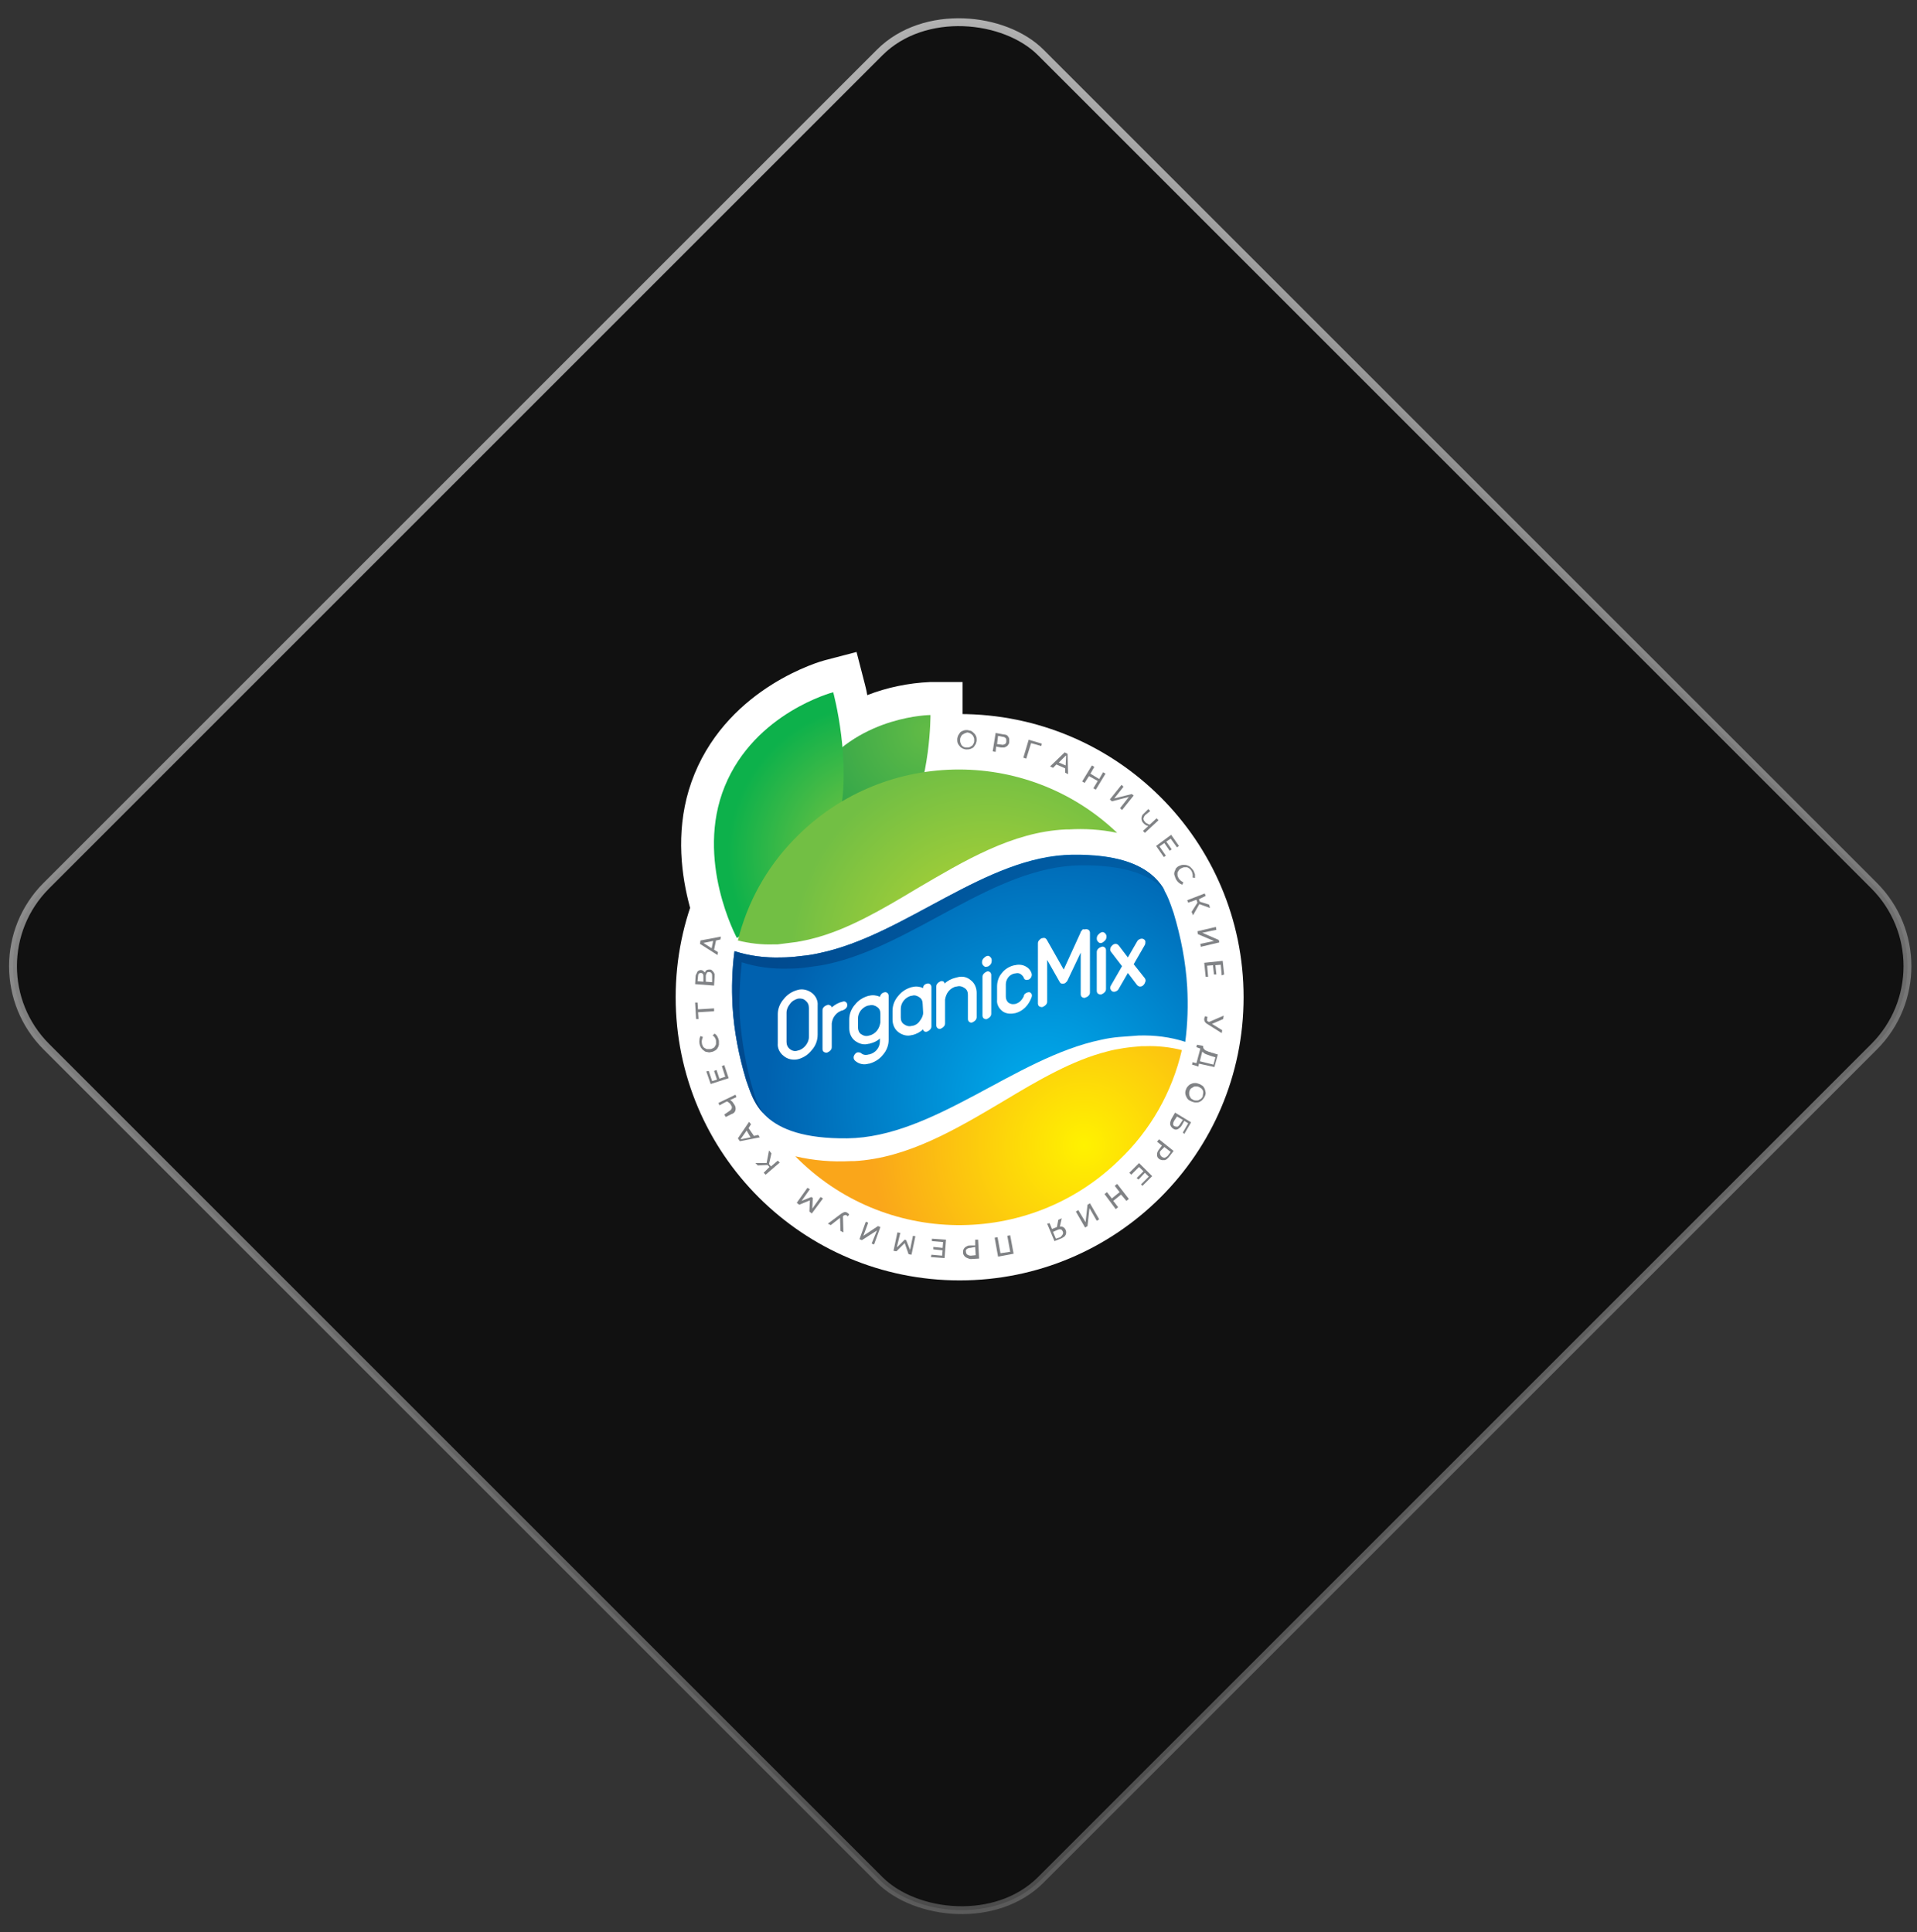 <?xml version="1.0" encoding="UTF-8"?> <svg xmlns="http://www.w3.org/2000/svg" width="244" height="246" viewBox="0 0 244 246" fill="none"><rect x="0" y="0" width="244" height="246" fill="#333333" stroke="none"/> <g clip-path="url(#clip0_423_3410)"> <rect x="248.793" y="123" width="179" height="179" rx="14.5" transform="rotate(135 248.793 123)" fill="#111111" stroke="url(#paint0_linear_423_3410)"></rect> <path d="M110.076 87.074C110.076 87.136 110.261 87.691 110.385 88.494C112.923 87.506 115.646 86.951 118.369 86.827H122.516V91.025C122.516 91.395 122.516 100.284 119.05 106.889C115.46 113.617 104.815 117.753 102.711 118.494L100.978 119.111C99.43 120.469 97.821 121.704 96.088 122.877L92.251 125.531L90.023 121.457C89.837 120.901 83.834 109.605 88.414 98.494C92.994 87.383 104.506 84.173 105.001 84.049L109.024 83L110.076 87.074Z" fill="white"></path> <path d="M122.145 163C142.107 163 158.289 146.86 158.289 126.951C158.289 107.041 142.107 90.901 122.145 90.901C102.182 90.901 86 107.041 86 126.951C86 146.86 102.182 163 122.145 163Z" fill="white"></path> <path d="M101.349 114.543C101.349 114.543 98.997 105.037 104.32 98.062C109.643 91.086 118.431 91.025 118.431 91.025C118.431 91.025 118.493 99.111 115.46 104.852C112.428 110.593 101.349 114.543 101.349 114.543Z" fill="url(#paint1_radial_423_3410)"></path> <path d="M93.799 119.42C93.799 119.42 88.414 109.481 92.251 100.099C96.089 90.716 106.053 88.123 106.053 88.123C106.053 88.123 108.529 97.198 106.734 104.481C104.939 111.765 93.799 119.42 93.799 119.42Z" fill="url(#paint2_radial_423_3410)"></path> <path d="M150.429 133.679C148.943 133.309 147.334 133.123 145.787 133.185H145.292C144.549 133.247 143.806 133.309 143.002 133.432C142.197 133.556 141.578 133.679 140.897 133.864C136.503 134.975 132.171 137.506 127.653 140.222C121.711 143.741 115.522 147.444 108.714 147.815H108.281C105.929 147.938 103.577 147.753 101.225 147.198C112.489 158.679 130.933 158.926 142.445 147.691C146.406 143.926 149.191 139.049 150.429 133.679Z" fill="url(#paint3_radial_423_3410)"></path> <path d="M93.922 119.728C95.408 120.099 96.955 120.284 98.564 120.222H98.998L101.411 119.914C102.092 119.79 102.773 119.667 103.454 119.481C107.848 118.37 112.18 115.84 116.698 113.123C122.702 109.605 128.829 105.901 135.637 105.593H136.009C138.051 105.469 140.155 105.593 142.198 106.025C130.562 94.914 112.057 95.346 100.978 106.951C97.574 110.469 95.098 114.914 93.922 119.728Z" fill="url(#paint4_radial_423_3410)"></path> <path d="M144.92 131.827C146.963 131.765 148.943 132.012 150.862 132.63C151.171 130.284 151.233 127.938 151.109 125.654C150.924 122.444 150.305 119.296 149.376 116.21C148.448 113.679 147.52 108.679 136.503 108.802C125.486 108.926 115.212 119.049 104.319 121.333C103.515 121.519 102.71 121.642 101.968 121.704C101.039 121.827 100.235 121.889 99.43 121.889C97.388 121.951 95.407 121.704 93.489 121.086C93.179 123.432 93.117 125.778 93.241 128.062C93.427 131.272 94.046 134.42 94.974 137.506C95.902 140.037 96.831 145.037 107.847 144.914C118.864 144.79 129.2 134.667 140.093 132.383C140.897 132.198 141.702 132.074 142.445 132.012L144.92 131.827Z" fill="url(#paint5_radial_423_3410)"></path> <path d="M95.902 138.926C94.974 135.839 94.417 132.691 94.169 129.481C94.046 127.136 94.169 124.79 94.417 122.506C96.335 123.123 98.378 123.37 100.358 123.309C101.225 123.309 102.091 123.247 102.896 123.123C103.639 123 104.443 122.938 105.248 122.753C116.265 120.407 126.477 110.284 137.555 110.16C143.621 110.099 146.653 111.58 148.262 113.37C146.963 111.086 144.116 108.741 136.565 108.864C125.486 108.926 115.212 119.049 104.319 121.333C103.515 121.519 102.71 121.642 101.968 121.704C101.039 121.827 100.235 121.889 99.43 121.889C97.388 121.951 95.407 121.704 93.489 121.086C93.179 123.432 93.117 125.778 93.241 128.062C93.427 131.272 94.046 134.42 94.974 137.506C95.407 138.617 95.778 140.284 97.14 141.704C96.583 140.839 96.15 139.914 95.902 138.926Z" fill="url(#paint6_radial_423_3410)"></path> <path d="M99.74 134.42C99.245 134.049 98.935 133.432 98.997 132.815V129.111C98.997 128.37 99.307 127.691 99.74 127.197C100.173 126.642 100.792 126.21 101.535 126.025C102.154 125.839 102.834 126.025 103.329 126.395C103.825 126.765 104.134 127.383 104.072 128V131.704C104.072 132.444 103.825 133.123 103.329 133.679C102.896 134.235 102.277 134.667 101.535 134.852C100.916 134.975 100.235 134.852 99.74 134.42ZM100.544 127.815C100.297 128.123 100.111 128.494 100.111 128.926V132.63C100.111 133 100.235 133.309 100.544 133.556C100.854 133.802 101.225 133.864 101.535 133.741C101.906 133.679 102.277 133.432 102.525 133.123C102.772 132.815 102.958 132.444 102.958 132.012V128.309C102.958 127.938 102.834 127.63 102.525 127.383C102.277 127.136 101.906 127.074 101.535 127.136C101.163 127.259 100.792 127.444 100.544 127.815Z" fill="white"></path> <path d="M107.29 127.506C107.414 127.444 107.6 127.506 107.662 127.568C107.785 127.63 107.847 127.815 107.847 127.938C107.847 128.123 107.785 128.247 107.662 128.37C107.538 128.494 107.414 128.556 107.29 128.617C106.919 128.679 106.548 128.926 106.3 129.235C106.053 129.543 105.929 129.852 105.867 130.284V133.309C105.867 133.494 105.805 133.617 105.681 133.741C105.557 133.864 105.434 133.926 105.31 133.988C105.186 134.049 105 133.988 104.877 133.926C104.753 133.864 104.691 133.679 104.691 133.556V128.617C104.691 128.432 104.753 128.309 104.877 128.185C105 128.062 105.124 128 105.31 127.938C105.434 127.877 105.557 127.938 105.681 128C105.805 128.062 105.867 128.185 105.867 128.247C106.3 127.877 106.733 127.63 107.29 127.506Z" fill="white"></path> <path d="M113.108 132.383C113.108 133.062 112.861 133.741 112.366 134.296C111.932 134.852 111.314 135.222 110.633 135.407H110.571C109.952 135.593 109.333 135.469 108.838 135.037C108.714 134.914 108.652 134.79 108.652 134.605C108.652 134.42 108.776 134.235 108.9 134.111C109.085 133.926 109.333 133.926 109.581 134.049C109.828 134.296 110.2 134.358 110.571 134.235H110.633C111.437 134.049 111.994 133.37 111.994 132.568V132.198C111.623 132.568 111.128 132.753 110.633 132.877H110.571C109.952 133.062 109.333 132.877 108.838 132.506C108.343 132.136 108.095 131.519 108.095 130.901V129.79C108.095 129.111 108.343 128.432 108.838 127.877C109.271 127.321 109.89 126.951 110.571 126.765H110.633C111.066 126.642 111.561 126.704 111.994 126.889C112.056 126.642 112.242 126.395 112.551 126.333C112.675 126.272 112.861 126.333 112.923 126.395C113.047 126.457 113.108 126.642 113.108 126.765V132.383ZM110.633 131.827C111.004 131.765 111.375 131.519 111.623 131.21C111.871 130.901 111.994 130.531 112.056 130.16V129.049C112.056 128.679 111.932 128.37 111.623 128.185C111.375 128 111.004 127.877 110.633 128H110.571C110.2 128.062 109.828 128.309 109.581 128.617C109.333 128.926 109.209 129.296 109.209 129.667V130.778C109.209 131.148 109.333 131.457 109.581 131.642C109.952 131.889 110.261 131.951 110.633 131.827Z" fill="white"></path> <path d="M117.997 125.222C118.121 125.16 118.307 125.222 118.369 125.284C118.492 125.346 118.554 125.531 118.554 125.654V130.654C118.554 130.839 118.492 130.963 118.369 131.086C118.245 131.21 118.121 131.272 117.997 131.333C117.812 131.395 117.564 131.333 117.502 131.086V131.025C117.131 131.395 116.636 131.642 116.141 131.765H116.079C115.46 131.951 114.841 131.765 114.346 131.395C113.851 131.025 113.603 130.407 113.603 129.79V128.679C113.603 128 113.851 127.321 114.346 126.765C114.779 126.21 115.398 125.839 116.079 125.654H116.141C116.574 125.531 117.069 125.593 117.502 125.778C117.502 125.469 117.688 125.284 117.997 125.222ZM117.44 127.815C117.44 127.444 117.317 127.136 117.007 126.951C116.759 126.765 116.388 126.642 116.079 126.765H116.017C115.645 126.827 115.274 127.074 115.027 127.383C114.779 127.691 114.655 128.062 114.655 128.432V129.543C114.655 129.914 114.779 130.222 115.088 130.407C115.336 130.593 115.707 130.716 116.079 130.593H116.141C116.512 130.531 116.883 130.284 117.069 129.975C117.317 129.667 117.502 129.296 117.502 128.926L117.44 127.815Z" fill="white"></path> <path d="M121.835 124.42C122.454 124.235 123.073 124.358 123.568 124.79C124.063 125.16 124.311 125.778 124.311 126.395V129.481C124.311 129.667 124.249 129.79 124.125 129.914C124.001 130.037 123.878 130.099 123.754 130.161C123.63 130.222 123.444 130.161 123.382 130.099C123.259 130.037 123.197 129.852 123.197 129.728V126.642C123.197 126.272 123.073 125.963 122.764 125.778C122.516 125.593 122.145 125.469 121.773 125.593H121.711C121.34 125.654 120.969 125.901 120.721 126.21C120.474 126.519 120.35 126.889 120.288 127.259V130.284C120.288 130.469 120.226 130.593 120.102 130.716C119.978 130.84 119.855 130.901 119.731 130.963C119.607 131.025 119.421 130.963 119.36 130.901C119.236 130.84 119.174 130.654 119.174 130.531V125.593C119.174 125.407 119.236 125.284 119.36 125.161C119.483 125.037 119.607 124.975 119.731 124.914C119.917 124.852 120.164 124.914 120.226 125.161V125.222C120.597 124.852 121.092 124.605 121.588 124.481L121.835 124.42Z" fill="white"></path> <path d="M126.043 122.815C125.92 122.938 125.796 123.062 125.61 123.062C125.424 123.123 125.301 123.062 125.177 122.938C125.053 122.815 124.991 122.691 124.991 122.506C124.991 122.321 125.053 122.136 125.177 122.012C125.301 121.889 125.424 121.765 125.61 121.704C125.796 121.642 125.92 121.704 126.043 121.827C126.167 121.951 126.229 122.074 126.229 122.259C126.229 122.506 126.167 122.691 126.043 122.815ZM125.239 129.667C125.115 129.605 125.053 129.42 125.053 129.296V124.358C125.053 124.173 125.115 124.049 125.239 123.926C125.363 123.802 125.486 123.741 125.61 123.679C125.734 123.617 125.92 123.679 125.981 123.741C126.105 123.802 126.167 123.988 126.167 124.111V129.049C126.167 129.235 126.105 129.358 125.981 129.481C125.858 129.605 125.734 129.667 125.61 129.728C125.486 129.79 125.363 129.728 125.239 129.667Z" fill="white"></path> <path d="M130.809 126.333C130.995 126.272 131.181 126.333 131.243 126.457C131.366 126.58 131.366 126.765 131.305 126.951C131.119 127.444 130.871 127.877 130.5 128.247C130.129 128.617 129.695 128.864 129.2 128.988H129.138C128.581 129.111 127.962 129.049 127.529 128.679C127.096 128.309 126.848 127.815 126.91 127.259V125.593C126.91 124.975 127.096 124.358 127.529 123.864C127.901 123.37 128.519 123 129.138 122.877H129.2C129.634 122.753 130.129 122.815 130.5 123C130.871 123.185 131.181 123.494 131.305 123.926C131.366 124.111 131.305 124.296 131.243 124.42C131.119 124.605 130.995 124.728 130.809 124.728C130.624 124.79 130.376 124.728 130.314 124.481C130.252 124.296 130.067 124.111 129.881 123.988C129.695 123.864 129.448 123.864 129.2 123.926H129.138C128.829 123.988 128.519 124.173 128.334 124.42C128.148 124.667 128.024 124.975 128.024 125.284V126.889C128.024 127.198 128.148 127.444 128.334 127.63C128.581 127.815 128.891 127.877 129.138 127.815H129.2C129.448 127.753 129.695 127.63 129.881 127.444C130.067 127.259 130.191 127.074 130.314 126.827C130.314 126.58 130.562 126.395 130.809 126.333Z" fill="white"></path> <path d="M138.112 118.309C138.236 118.247 138.422 118.309 138.546 118.37C138.669 118.432 138.731 118.617 138.731 118.741V126.333C138.731 126.519 138.669 126.642 138.546 126.765C138.422 126.889 138.298 126.951 138.112 127.012C137.989 127.074 137.865 127.012 137.741 126.951C137.617 126.889 137.555 126.704 137.555 126.58V121.272L135.884 124.79C135.884 124.852 135.822 124.852 135.822 124.914C135.76 124.975 135.699 125.037 135.637 125.099C135.513 125.222 135.389 125.222 135.203 125.222C135.08 125.222 134.956 125.161 134.894 125.037L133.285 122.198V127.506C133.285 127.691 133.223 127.815 133.099 127.938C132.975 128.062 132.852 128.123 132.728 128.185C132.604 128.247 132.418 128.185 132.295 128.123C132.171 128.062 132.109 127.877 132.109 127.753V120.099C132.109 119.914 132.171 119.79 132.295 119.667C132.418 119.543 132.542 119.42 132.728 119.42C132.913 119.358 133.099 119.42 133.223 119.605L135.389 123.432L137.555 118.679V118.617L137.617 118.556L137.803 118.309H138.112Z" fill="white"></path> <path d="M140.65 119.728C140.527 119.852 140.403 119.975 140.217 120.037C140.031 120.099 139.908 120.037 139.784 119.914C139.66 119.79 139.598 119.667 139.598 119.481C139.598 119.296 139.66 119.111 139.784 118.988C139.908 118.864 140.031 118.741 140.217 118.679C140.341 118.617 140.527 118.679 140.65 118.802C140.774 118.926 140.836 119.049 140.836 119.235C140.836 119.42 140.774 119.605 140.65 119.728ZM139.784 126.519C139.66 126.457 139.598 126.272 139.598 126.148V121.21C139.598 121.025 139.66 120.901 139.784 120.778C139.908 120.654 140.031 120.593 140.217 120.531C140.341 120.469 140.527 120.531 140.588 120.593C140.712 120.654 140.774 120.84 140.774 120.963V125.901C140.774 126.086 140.712 126.21 140.588 126.333C140.465 126.457 140.341 126.519 140.217 126.58C140.093 126.642 139.908 126.58 139.784 126.519Z" fill="white"></path> <path d="M145.725 124.543C145.787 124.667 145.849 124.79 145.787 124.975C145.725 125.161 145.663 125.284 145.539 125.407C145.416 125.531 145.292 125.593 145.106 125.593C144.982 125.593 144.859 125.531 144.735 125.407L143.559 123.864L142.383 125.901C142.321 126.025 142.197 126.148 142.012 126.21C141.888 126.272 141.702 126.272 141.578 126.21C141.455 126.148 141.393 126.025 141.331 125.901C141.269 125.778 141.331 125.593 141.393 125.469L142.816 123L141.393 121.148C141.331 121.025 141.269 120.901 141.331 120.778C141.331 120.593 141.455 120.469 141.578 120.346C141.702 120.222 141.826 120.16 142.012 120.16C142.135 120.16 142.259 120.222 142.383 120.346L143.559 121.889L144.735 119.852C144.797 119.728 144.921 119.605 145.106 119.543C145.23 119.481 145.416 119.481 145.539 119.543C145.663 119.605 145.787 119.728 145.787 119.852C145.787 119.975 145.787 120.16 145.725 120.284L144.302 122.753L145.725 124.543Z" fill="white"></path> <path d="M123.63 93.062C123.754 93.124 123.878 93.247 124.002 93.37C124.125 93.494 124.187 93.617 124.249 93.741C124.311 93.926 124.311 94.049 124.311 94.235C124.311 94.42 124.249 94.543 124.187 94.728C124.125 94.852 124.002 94.975 123.94 95.099C123.816 95.222 123.692 95.284 123.507 95.346C123.321 95.407 123.135 95.407 123.011 95.407C122.826 95.407 122.64 95.346 122.516 95.284C122.392 95.222 122.207 95.099 122.145 94.975C122.021 94.852 121.959 94.728 121.897 94.605C121.835 94.42 121.835 94.296 121.835 94.111C121.835 93.926 121.897 93.802 121.959 93.617C122.021 93.494 122.145 93.37 122.207 93.247C122.331 93.124 122.454 93.062 122.64 93C122.826 92.938 122.949 92.938 123.135 92.938C123.321 93 123.507 93 123.63 93.062ZM122.764 93.37C122.64 93.432 122.578 93.494 122.454 93.556C122.392 93.617 122.331 93.741 122.269 93.864C122.207 93.988 122.207 94.111 122.207 94.235C122.207 94.358 122.207 94.481 122.269 94.605C122.331 94.852 122.516 95.037 122.702 95.099C122.826 95.16 122.949 95.16 123.073 95.16C123.197 95.16 123.321 95.16 123.445 95.099C123.568 95.037 123.63 94.975 123.754 94.914C123.816 94.852 123.878 94.728 123.94 94.605C124.002 94.481 124.002 94.358 124.002 94.235C124.002 94.111 124.002 93.988 123.94 93.864C123.878 93.741 123.878 93.679 123.754 93.556C123.568 93.37 123.321 93.247 123.073 93.247C123.011 93.309 122.888 93.309 122.764 93.37Z" fill="#808285"></path> <path d="M128.086 93.556C128.21 93.617 128.272 93.679 128.334 93.802C128.396 93.864 128.458 93.988 128.458 94.111C128.458 94.235 128.458 94.358 128.458 94.481C128.458 94.605 128.396 94.728 128.334 94.79C128.272 94.914 128.21 94.975 128.086 95.037C127.963 95.099 127.901 95.16 127.777 95.16C127.653 95.16 127.529 95.16 127.406 95.16L126.787 95.037L126.725 95.716L126.354 95.654L126.725 93.309L127.715 93.494C127.901 93.494 128.025 93.556 128.086 93.556ZM127.468 94.79C127.591 94.852 127.777 94.79 127.901 94.728C128.025 94.667 128.086 94.543 128.086 94.358C128.086 94.235 128.086 94.049 128.025 93.988C127.901 93.864 127.777 93.802 127.653 93.802L127.034 93.679L126.911 94.728L127.468 94.79Z" fill="#808285"></path> <path d="M132.542 94.975L131.243 94.605L130.624 96.58L130.252 96.457L130.933 94.173L132.604 94.667L132.542 94.975Z" fill="#808285"></path> <path d="M135.946 98.556L135.575 98.37V97.815L134.461 97.321L134.028 97.753L133.656 97.568L135.513 95.778L135.884 95.963L135.946 98.556ZM135.637 97.445L135.699 96.21H135.637L134.77 97.074L135.637 97.445Z" fill="#808285"></path> <path d="M138.793 98.494L139.907 99.173L140.403 98.309L140.712 98.494L139.474 100.531L139.165 100.346L139.722 99.42L138.608 98.802L138.051 99.667L137.741 99.481L138.979 97.445L139.288 97.63L138.793 98.494Z" fill="#808285"></path> <path d="M141.826 101.642L144.054 101.086L144.301 101.272L142.816 103.123L142.568 102.877L143.682 101.457L141.516 102.012L141.269 101.765L142.754 99.914L143.002 100.16L141.826 101.642Z" fill="#808285"></path> <path d="M145.787 103.741C145.663 103.864 145.601 103.988 145.539 104.173C145.539 104.358 145.601 104.481 145.725 104.605C145.787 104.728 145.91 104.79 146.034 104.852C146.158 104.914 146.22 104.975 146.344 104.975L147.21 104.173L147.458 104.42L145.725 106.025L145.477 105.778L146.158 105.16C146.034 105.099 145.91 105.099 145.849 105.037C145.725 104.975 145.601 104.852 145.539 104.79C145.353 104.605 145.292 104.42 145.292 104.173C145.292 103.926 145.415 103.679 145.601 103.556L146.158 103L146.406 103.247L145.787 103.741Z" fill="#808285"></path> <path d="M149.81 107.877L149.006 106.765L148.449 107.136L149.129 108.123L148.882 108.309L148.201 107.321L147.582 107.753L148.387 108.926L148.139 109.111L147.149 107.691L149.068 106.272L150.058 107.691L149.81 107.877Z" fill="#808285"></path> <path d="M151.667 110.901C151.605 110.778 151.543 110.716 151.419 110.593C151.357 110.531 151.233 110.469 151.11 110.407C150.986 110.407 150.862 110.407 150.738 110.407C150.615 110.407 150.491 110.469 150.367 110.531C150.243 110.593 150.119 110.654 150.058 110.778C149.996 110.84 149.934 110.963 149.872 111.086C149.872 111.21 149.872 111.333 149.872 111.395C149.872 111.519 149.934 111.642 149.996 111.765C150.119 112.012 150.367 112.198 150.615 112.321L150.491 112.63C150.119 112.506 149.872 112.259 149.686 111.951C149.624 111.827 149.562 111.642 149.501 111.457C149.439 111.333 149.439 111.148 149.501 110.963C149.562 110.84 149.624 110.654 149.686 110.531C149.81 110.407 149.934 110.284 150.119 110.222C150.243 110.16 150.429 110.099 150.615 110.099C150.8 110.099 150.924 110.099 151.11 110.16C151.295 110.222 151.419 110.284 151.543 110.407C151.667 110.531 151.791 110.654 151.914 110.84C151.976 110.963 152.038 111.148 152.1 111.333C152.1 111.457 152.1 111.642 152.1 111.765L151.791 111.704C151.852 111.457 151.791 111.148 151.667 110.901Z" fill="#808285"></path> <path d="M152.595 114.481L152.719 114.79L153.895 115.16L154.019 115.593L152.657 115.099L151.853 116.519L151.667 116.086L152.41 114.914L152.286 114.543L151.234 114.914L151.11 114.605L153.338 113.741L153.462 114.049L152.595 114.481Z" fill="#808285"></path> <path d="M153.029 118.741L155.133 119.667L155.195 119.975L152.843 120.531L152.781 120.16L154.514 119.79L152.472 118.926L152.41 118.556L154.762 118L154.823 118.37L153.029 118.741Z" fill="#808285"></path> <path d="M155.504 124.173L155.38 122.815L154.699 122.877L154.823 124.049H154.514L154.39 122.877L153.647 122.938L153.771 124.358H153.462L153.276 122.568L155.628 122.321L155.813 124.049L155.504 124.173Z" fill="#808285"></path> <path d="M154.266 130.346L155.566 131.148L155.504 131.519L153.647 130.346C153.523 130.284 153.4 130.161 153.338 130.037C153.276 129.914 153.276 129.852 153.276 129.728C153.276 129.605 153.338 129.482 153.4 129.358L153.709 129.482C153.709 129.482 153.709 129.543 153.647 129.605C153.647 129.667 153.647 129.667 153.647 129.728C153.647 129.79 153.647 129.852 153.647 129.914C153.647 129.975 153.709 130.037 153.771 130.037L153.895 130.099L155.752 129.296L155.69 129.728L154.266 130.346Z" fill="#808285"></path> <path d="M152.595 135.407L152.533 135.778L152.347 135.716L151.729 135.531L151.79 135.222L152.286 135.346L152.781 133.494L152.286 133.309L152.347 133L153.028 133.123L153.152 133.185V133.309C153.152 133.37 153.152 133.432 153.214 133.494C153.276 133.556 153.338 133.679 153.4 133.679C153.461 133.741 153.585 133.802 153.647 133.802C153.771 133.864 153.895 133.926 154.019 133.926C154.142 133.988 154.266 134.049 154.39 134.049L154.761 134.173L155.009 134.235L154.576 135.84L152.595 135.407ZM153.585 134.235C153.338 134.173 153.152 133.988 153.028 133.864L152.719 135.099L154.452 135.531L154.699 134.605C154.266 134.481 153.895 134.358 153.585 134.235Z" fill="#808285"></path> <path d="M153.029 140.037C152.905 140.16 152.781 140.222 152.657 140.284C152.533 140.346 152.348 140.346 152.162 140.346C151.976 140.346 151.853 140.284 151.667 140.222C151.543 140.16 151.357 140.099 151.234 139.975C151.11 139.852 151.048 139.728 150.986 139.605C150.924 139.481 150.862 139.296 150.862 139.111C150.862 138.926 150.924 138.741 150.986 138.617C151.048 138.432 151.172 138.309 151.296 138.185C151.419 138.062 151.543 138 151.729 137.938C151.853 137.877 152.038 137.877 152.162 137.877C152.348 137.877 152.471 137.938 152.657 138C152.843 138.062 152.967 138.185 153.09 138.247C153.214 138.37 153.276 138.494 153.338 138.617C153.4 138.741 153.4 138.926 153.462 139.111C153.462 139.296 153.4 139.481 153.338 139.605C153.276 139.728 153.152 139.914 153.029 140.037ZM153.152 139.111C153.152 138.988 153.152 138.864 153.09 138.802C153.029 138.679 152.967 138.617 152.905 138.556C152.781 138.494 152.719 138.432 152.595 138.37C152.471 138.309 152.348 138.309 152.224 138.309C152.1 138.309 151.976 138.309 151.914 138.37C151.791 138.432 151.729 138.494 151.605 138.556C151.543 138.617 151.419 138.741 151.419 138.864C151.357 138.988 151.357 139.111 151.357 139.235C151.357 139.481 151.481 139.667 151.605 139.852C151.729 139.914 151.791 139.975 151.914 140.037C152.038 140.099 152.162 140.099 152.286 140.099C152.41 140.099 152.533 140.099 152.595 140.037C152.719 139.975 152.781 139.914 152.905 139.852C152.967 139.728 153.09 139.667 153.09 139.543C153.09 139.358 153.152 139.235 153.152 139.111Z" fill="#808285"></path> <path d="M150.553 144.173L151.233 143L150.738 142.691L150.429 143.247C150.367 143.37 150.305 143.432 150.181 143.556C150.119 143.617 149.996 143.679 149.934 143.741C149.81 143.802 149.748 143.802 149.624 143.802C149.5 143.802 149.438 143.741 149.315 143.679C149.129 143.556 149.005 143.37 148.943 143.185C148.943 143.062 148.943 143 148.943 142.877C149.005 142.753 149.005 142.63 149.067 142.506L149.562 141.642L151.605 142.877L150.738 144.358L150.553 144.173ZM149.438 142.691C149.377 142.815 149.315 142.938 149.315 143.123C149.315 143.247 149.377 143.309 149.5 143.37C149.624 143.432 149.748 143.432 149.872 143.432C149.996 143.37 150.119 143.247 150.181 143.123L150.553 142.568L149.81 142.136L149.438 142.691Z" fill="#808285"></path> <path d="M148.51 147.568C148.387 147.63 148.325 147.691 148.201 147.691C148.077 147.691 148.015 147.691 147.891 147.691C147.768 147.63 147.644 147.63 147.582 147.568C147.458 147.506 147.396 147.383 147.334 147.321C147.272 147.198 147.272 147.136 147.272 147.012C147.272 146.889 147.272 146.765 147.334 146.642C147.396 146.519 147.458 146.395 147.52 146.333L147.891 145.84L147.272 145.346L147.52 145.037L149.377 146.519L148.758 147.321C148.696 147.383 148.572 147.506 148.51 147.568ZM147.768 146.457C147.644 146.58 147.582 146.704 147.644 146.889C147.706 147.198 147.953 147.383 148.263 147.383C148.387 147.321 148.51 147.259 148.634 147.136L149.005 146.642L148.201 146.025L147.768 146.457Z" fill="#808285"></path> <path d="M145.23 150.778L146.22 149.79L145.725 149.296L144.921 150.16L144.673 149.975L145.539 149.111L144.982 148.556L143.992 149.543L143.745 149.296L144.982 148.062L146.654 149.728L145.416 150.963L145.23 150.778Z" fill="#808285"></path> <path d="M142.693 152.074L141.702 152.877L142.321 153.679L142.012 153.926L140.588 152.012L140.898 151.765L141.517 152.568L142.507 151.765L141.888 150.963L142.198 150.716L143.683 152.63L143.373 152.877L142.693 152.074Z" fill="#808285"></path> <path d="M138.669 153.802L138.422 156.086L138.112 156.272L136.937 154.235L137.246 154.049L138.174 155.593L138.422 153.37L138.731 153.185L139.907 155.222L139.598 155.407L138.669 153.802Z" fill="#808285"></path> <path d="M133.595 155.716L133.904 156.457L134.523 156.21L134.709 155.284L135.142 155.099L134.894 156.148C135.204 156.086 135.513 156.272 135.637 156.58C135.699 156.704 135.699 156.765 135.699 156.889C135.699 157.012 135.699 157.074 135.637 157.198C135.575 157.321 135.513 157.383 135.451 157.444C135.328 157.506 135.266 157.568 135.142 157.63L134.214 158L133.285 155.778L133.595 155.716ZM135.266 157.136C135.328 157.012 135.328 156.889 135.266 156.765C135.204 156.642 135.142 156.519 135.018 156.519C134.894 156.457 134.709 156.519 134.585 156.58L134.028 156.827L134.399 157.691L134.956 157.506C135.08 157.383 135.204 157.259 135.266 157.136Z" fill="#808285"></path> <path d="M126.601 157.568L126.972 157.506L127.343 159.543L128.581 159.358L128.21 157.321L128.581 157.259L129.014 159.605L127.034 159.975L126.601 157.568Z" fill="#808285"></path> <path d="M123.135 160.16C123.011 160.099 122.949 160.099 122.825 159.975C122.763 159.914 122.701 159.852 122.64 159.728C122.578 159.605 122.578 159.481 122.578 159.42C122.578 159.296 122.578 159.173 122.64 159.049C122.701 158.926 122.763 158.864 122.825 158.802C122.887 158.741 123.011 158.679 123.135 158.617C123.258 158.556 123.382 158.556 123.506 158.556H124.125V157.815H124.496L124.62 160.222L123.568 160.284C123.444 160.284 123.258 160.222 123.135 160.16ZM123.506 158.864C123.32 158.864 123.197 158.926 123.073 158.988C122.949 159.111 122.887 159.235 122.949 159.358C122.949 159.481 123.011 159.667 123.135 159.728C123.258 159.79 123.382 159.852 123.568 159.852L124.187 159.79L124.125 158.741L123.506 158.864Z" fill="#808285"></path> <path d="M118.555 159.728L119.916 159.852L119.978 159.173L118.802 159.049V158.741L119.978 158.864L120.04 158.123L118.616 158V157.691L120.411 157.815L120.226 160.161L118.493 160.037L118.555 159.728Z" fill="#808285"></path> <path d="M115.151 158.247L114.099 159.296L113.728 159.235L114.223 156.889L114.594 156.951L114.161 158.741H114.223L115.151 157.815L115.337 157.877L115.832 159.111L116.203 157.321L116.513 157.383L116.018 159.728L115.646 159.667L115.151 158.247Z" fill="#808285"></path> <path d="M111.623 156.642L109.704 157.877L109.395 157.753L110.2 155.531L110.509 155.654L109.89 157.321L111.747 156.086L112.056 156.21L111.252 158.432L110.942 158.309L111.623 156.642Z" fill="#808285"></path> <path d="M106.919 155.037L105.743 155.963L105.372 155.778L107.105 154.481C107.229 154.42 107.353 154.358 107.476 154.296C107.6 154.296 107.724 154.296 107.786 154.358C107.91 154.42 107.972 154.481 108.095 154.605L107.91 154.852L107.848 154.79L107.786 154.728C107.724 154.728 107.662 154.667 107.6 154.667C107.538 154.667 107.476 154.728 107.414 154.728L107.291 154.852L107.353 156.889L106.981 156.704L106.919 155.037Z" fill="#808285"></path> <path d="M103.082 152.815L101.721 153.37L101.411 153.123L102.773 151.21L103.082 151.395L102.03 152.877L103.268 152.383L103.454 152.506L103.392 153.864L104.444 152.383L104.753 152.568L103.33 154.481L103.02 154.235L103.082 152.815Z" fill="#808285"></path> <path d="M97.945 148.556L97.698 148.309L96.46 148.37L96.15 148.062H97.574L97.883 146.457L98.193 146.827L97.883 148.185L98.131 148.494L98.997 147.753L99.245 148L97.45 149.543L97.203 149.296L97.945 148.556Z" fill="#808285"></path> <path d="M95.346 142.815L95.593 143.123L95.284 143.617L95.965 144.605L96.522 144.481L96.707 144.79L94.17 145.284L93.922 144.914L95.346 142.815ZM95.036 143.926L94.294 144.975V145.037L95.531 144.79L95.036 143.926Z" fill="#808285"></path> <path d="M92.808 141.457C92.932 141.395 93.055 141.272 93.117 141.148C93.179 141.025 93.179 140.839 93.055 140.716C92.994 140.593 92.932 140.469 92.808 140.407C92.746 140.346 92.622 140.222 92.498 140.222L91.57 140.716L91.446 140.407L93.612 139.358L93.736 139.667L92.932 140.037C93.055 140.099 93.117 140.16 93.241 140.284C93.303 140.407 93.427 140.531 93.489 140.654C93.612 140.839 93.674 141.086 93.612 141.333C93.551 141.58 93.365 141.765 93.117 141.827L92.375 142.198L92.189 141.889L92.808 141.457Z" fill="#808285"></path> <path d="M90.208 136.333L90.642 137.63L91.26 137.444L90.889 136.333L91.199 136.21L91.57 137.321L92.313 137.074L91.879 135.716L92.189 135.593L92.746 137.259L90.456 138L89.899 136.395L90.208 136.333Z" fill="#808285"></path> <path d="M89.342 132.815C89.342 132.938 89.404 133.062 89.466 133.185C89.528 133.309 89.59 133.37 89.713 133.432C89.837 133.494 89.899 133.556 90.023 133.556C90.147 133.556 90.27 133.556 90.394 133.556C90.518 133.556 90.642 133.494 90.765 133.432C90.889 133.37 90.951 133.309 91.013 133.185C91.075 133.062 91.137 133 91.137 132.877C91.137 132.753 91.137 132.63 91.137 132.506C91.137 132.383 91.075 132.259 91.013 132.136C90.951 132.012 90.827 131.889 90.704 131.827L90.951 131.58C91.261 131.765 91.446 132.136 91.508 132.506C91.508 132.691 91.508 132.877 91.508 133C91.446 133.309 91.261 133.617 91.013 133.741C90.889 133.802 90.704 133.926 90.518 133.926C90.332 133.988 90.208 133.988 90.023 133.926C89.837 133.926 89.713 133.864 89.59 133.741C89.466 133.679 89.342 133.556 89.218 133.37C89.032 133.062 88.971 132.691 89.032 132.321C89.032 132.198 89.094 132.012 89.156 131.889L89.466 132.012C89.342 132.321 89.28 132.568 89.342 132.815Z" fill="#808285"></path> <path d="M88.785 127.63L88.847 128.494L90.889 128.37V128.741L88.847 128.864L88.909 129.728H88.599L88.476 127.63H88.785Z" fill="#808285"></path> <path d="M88.661 123.926C88.723 123.864 88.723 123.741 88.785 123.679C88.847 123.617 88.909 123.556 88.971 123.556C89.033 123.494 89.156 123.494 89.218 123.494C89.342 123.494 89.404 123.556 89.466 123.556C89.59 123.679 89.651 123.741 89.713 123.802C89.775 123.679 89.837 123.556 89.961 123.494C90.085 123.432 90.209 123.432 90.332 123.432C90.456 123.432 90.518 123.432 90.58 123.494C90.642 123.556 90.704 123.617 90.766 123.679C90.828 123.741 90.889 123.864 90.951 123.988C90.951 124.111 90.951 124.235 90.951 124.358L90.889 125.469L88.476 125.284L88.537 124.296C88.537 124.173 88.599 124.049 88.661 123.926ZM89.528 124.296C89.528 124.173 89.528 124.111 89.466 123.988C89.404 123.926 89.342 123.864 89.218 123.864C88.971 123.864 88.847 123.988 88.847 124.296L88.785 124.914L89.528 124.975V124.296ZM90.642 124.296C90.642 124.173 90.642 124.049 90.58 123.926C90.518 123.802 90.394 123.741 90.27 123.741C90.147 123.741 90.023 123.741 89.961 123.864C89.899 123.988 89.837 124.111 89.837 124.235V124.975L90.642 125.037V124.296Z" fill="#808285"></path> <path d="M91.756 119.235L91.694 119.605L91.137 119.728L90.89 120.901L91.385 121.21L91.323 121.58L89.095 120.16L89.157 119.728L91.756 119.235ZM90.766 119.79L89.528 120.037L90.58 120.716L90.766 119.79Z" fill="#808285"></path> </g> <defs> <linearGradient id="paint0_linear_423_3410" x1="254.823" y1="367.197" x2="427.206" y2="105.412" gradientUnits="userSpaceOnUse"> <stop offset="0.038" stop-color="#C7C7C7"></stop> <stop offset="1" stop-color="#777777" stop-opacity="0.51"></stop> </linearGradient> <radialGradient id="paint1_radial_423_3410" cx="0" cy="0" r="1" gradientUnits="userSpaceOnUse" gradientTransform="translate(118.134 93.074) rotate(180) scale(16.383 16.34)"> <stop stop-color="#62BB46"></stop> <stop offset="1" stop-color="#2DA44A"></stop> </radialGradient> <radialGradient id="paint2_radial_423_3410" cx="0" cy="0" r="1" gradientUnits="userSpaceOnUse" gradientTransform="translate(111.803 108.704) rotate(180) scale(19.162 19.111)"> <stop stop-color="#8DC63F"></stop> <stop offset="1" stop-color="#0DB14B"></stop> </radialGradient> <radialGradient id="paint3_radial_423_3410" cx="0" cy="0" r="1" gradientUnits="userSpaceOnUse" gradientTransform="translate(137.945 145.815) rotate(180) scale(27.078 27.006)"> <stop stop-color="#FFF200"></stop> <stop offset="1" stop-color="#FAA61A"></stop> </radialGradient> <radialGradient id="paint4_radial_423_3410" cx="0" cy="0" r="1" gradientUnits="userSpaceOnUse" gradientTransform="translate(125.772 121.889) rotate(180) scale(25.208 25.142)"> <stop stop-color="#BFD730"></stop> <stop offset="1" stop-color="#72BF44"></stop> </radialGradient> <radialGradient id="paint5_radial_423_3410" cx="0" cy="0" r="1" gradientUnits="userSpaceOnUse" gradientTransform="translate(132.858 139.951) scale(35.476 35.383)"> <stop stop-color="#00AEEF"></stop> <stop offset="1" stop-color="#0061AF"></stop> </radialGradient> <radialGradient id="paint6_radial_423_3410" cx="0" cy="0" r="1" gradientUnits="userSpaceOnUse" gradientTransform="translate(148.85 137.012) scale(52.335 52.197)"> <stop stop-color="#0072BC"></stop> <stop offset="1" stop-color="#004A8F"></stop> </radialGradient> <clipPath id="clip0_423_3410"> <rect width="243" height="246" fill="white" transform="translate(0.5)"></rect> </clipPath> </defs> </svg> 